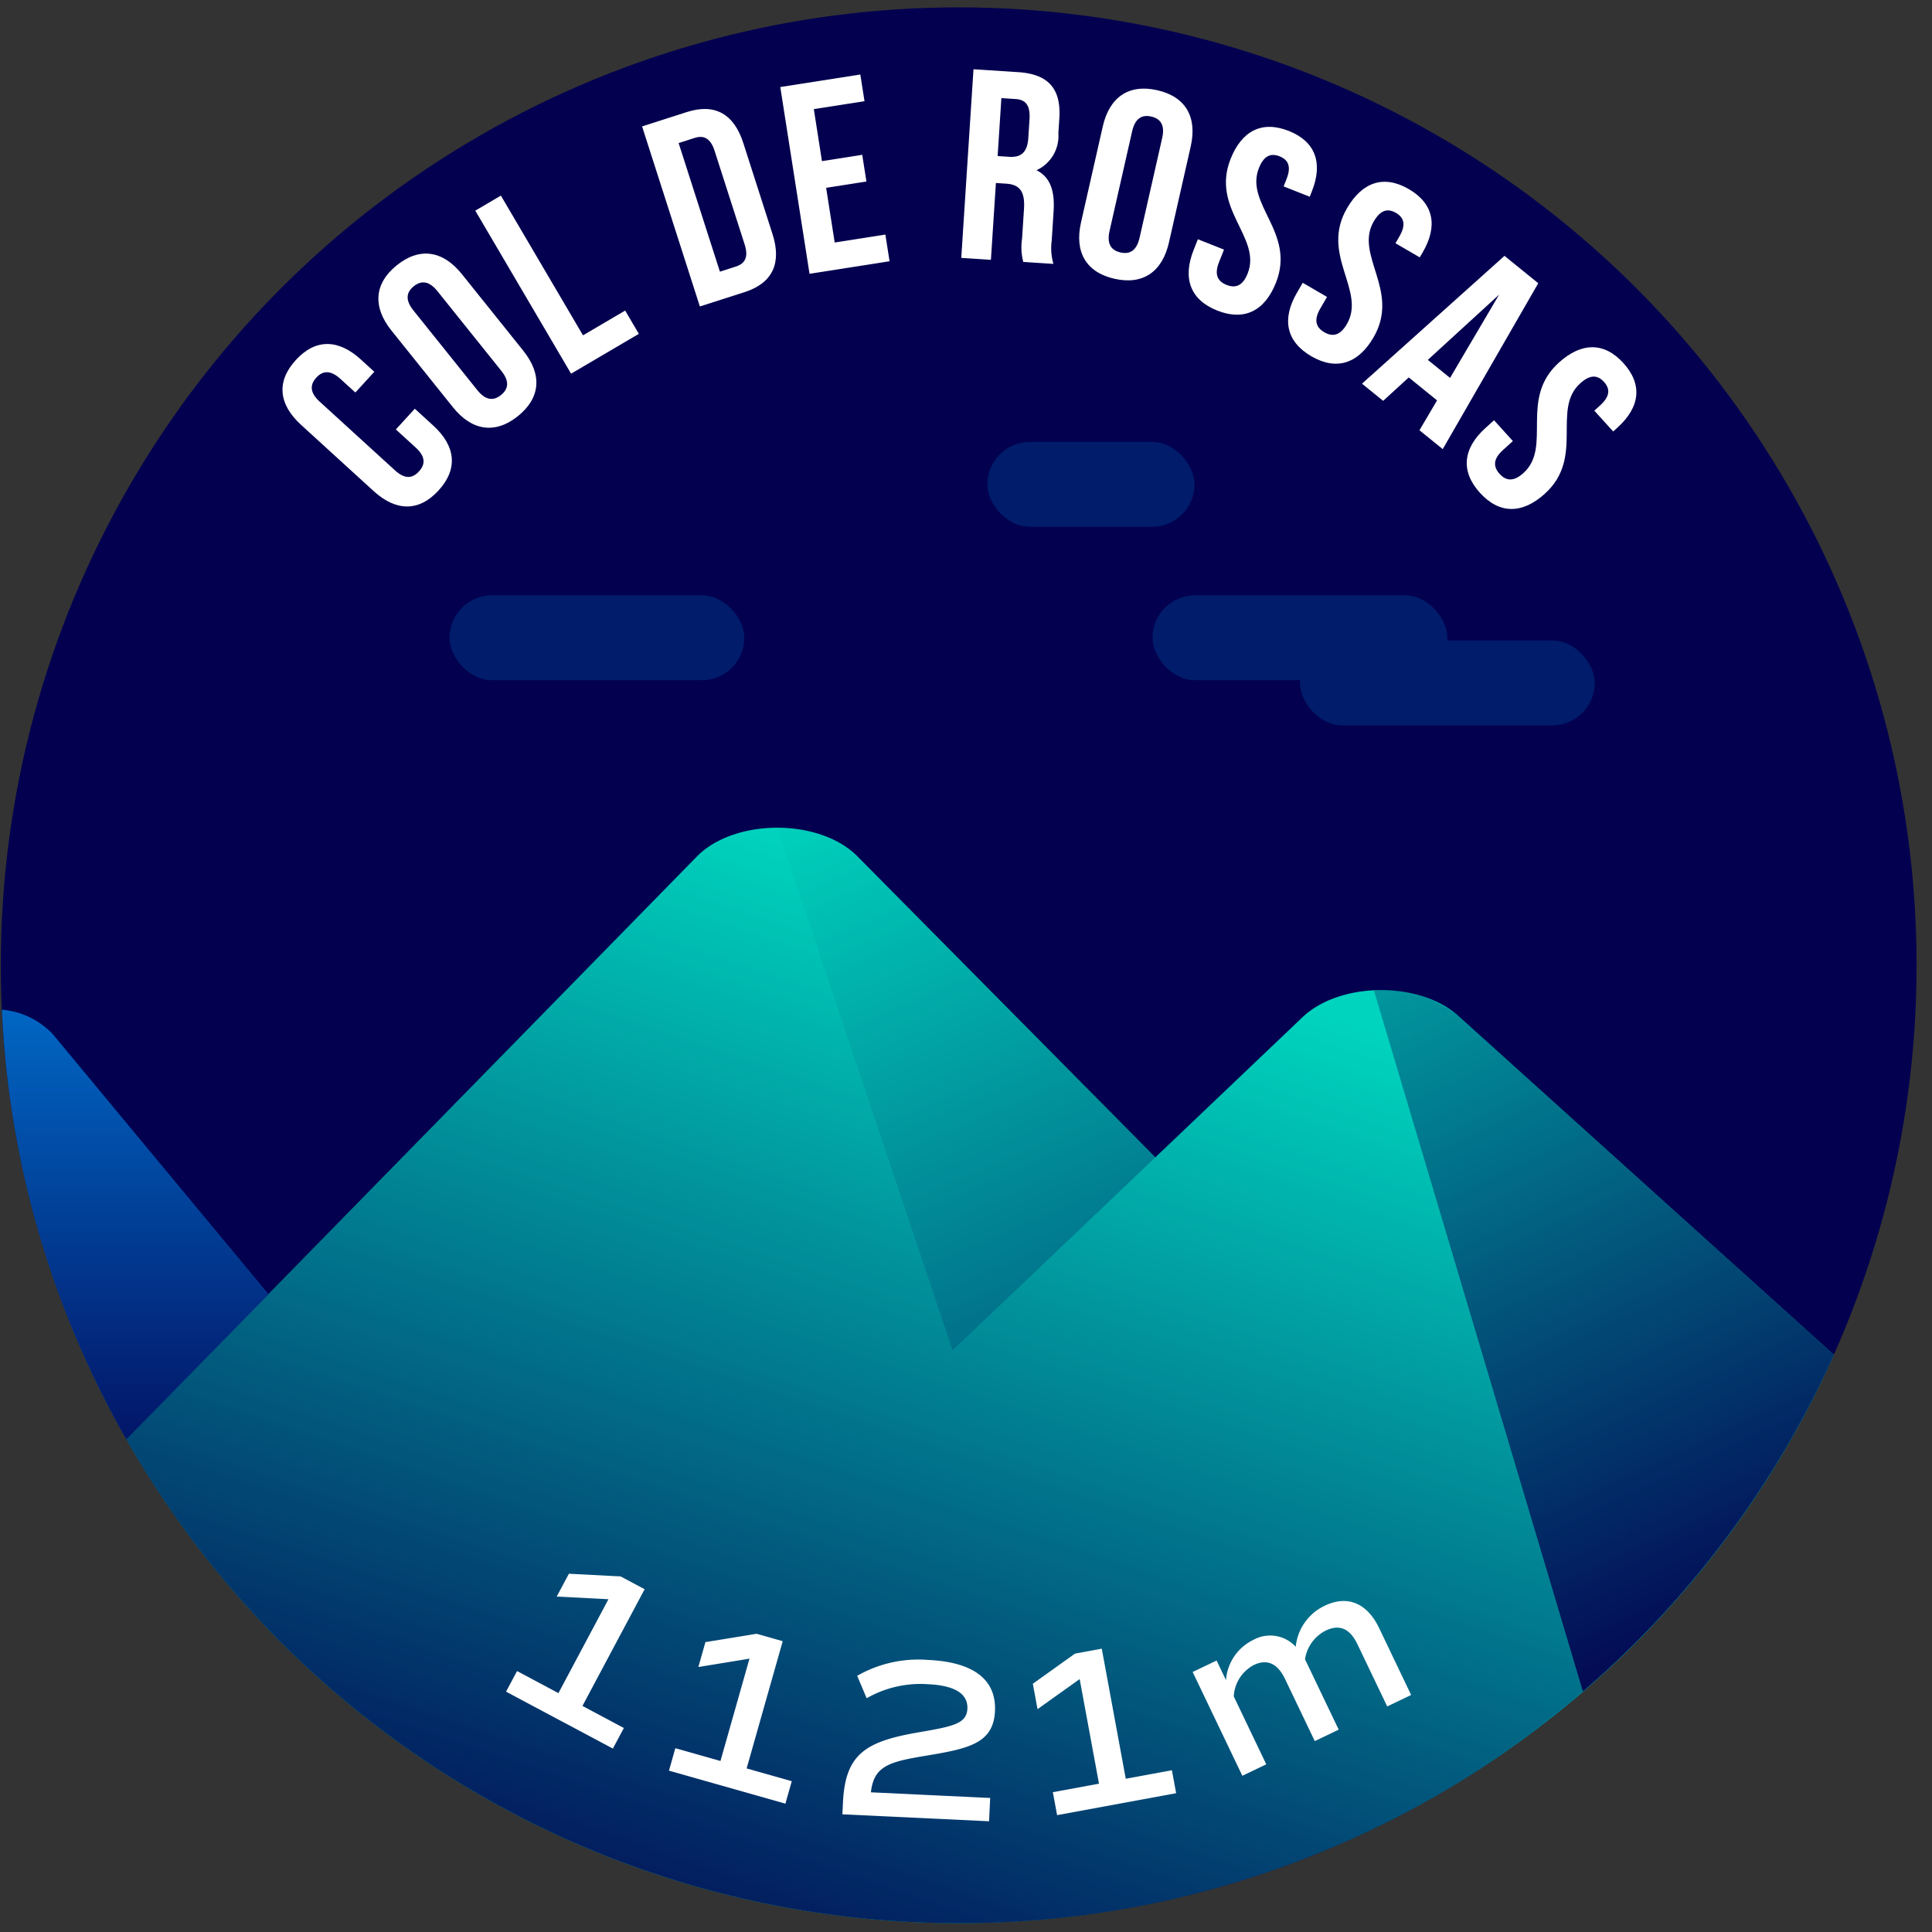 <svg xmlns="http://www.w3.org/2000/svg" xmlns:xlink="http://www.w3.org/1999/xlink" viewBox="0 0 120 120"><rect x="0" y="0" width="120" height="120" fill="#333333" stroke="none"/><defs><style>.cls-1{fill:#03004f;}.cls-2{fill:#00d4be;}.cls-3{fill:#0074d3;}.cls-4{opacity:0.8;fill:url(#Dégradé_sans_nom_220);}.cls-5{fill:url(#Dégradé_sans_nom_220-2);}.cls-6{fill:url(#Dégradé_sans_nom_220-3);}.cls-7{fill:url(#Dégradé_sans_nom_220-4);}.cls-8{fill:#001c6a;}.cls-9{fill:#fff;}</style><linearGradient id="Dégradé_sans_nom_220" x1="8.394" y1="88.924" x2="8.394" y2="58.081" gradientUnits="userSpaceOnUse"><stop offset="0" stop-color="#03004f"/><stop offset="1" stop-color="#03004f" stop-opacity="0"/></linearGradient><linearGradient id="Dégradé_sans_nom_220-2" x1="110.043" y1="102.962" x2="81.28" y2="41.911" xlink:href="#Dégradé_sans_nom_220"/><linearGradient id="Dégradé_sans_nom_220-3" x1="42.694" y1="128.133" x2="66.434" y2="57.513" xlink:href="#Dégradé_sans_nom_220"/><linearGradient id="Dégradé_sans_nom_220-4" x1="82.61" y1="117.851" x2="52.642" y2="48.017" xlink:href="#Dégradé_sans_nom_220"/></defs><title>rossas</title><g id="pastille"><circle class="cls-1" cx="59.546" cy="59.954" r="59.497"/></g><g id="blocs_variants" data-name="blocs variants"><path class="cls-2" d="M59.546,119.451A59.496,59.496,0,0,0,113.9,84.146L90.613,63.129c-2.409-2.203-7.38-2.171-9.723.062L71.761,71.885l-18.5-18.691c-2.355-2.378-7.618-2.378-9.972,0L7.852,89.396A59.461,59.461,0,0,0,59.546,119.451Z"/><path class="cls-3" d="M.118,62.717A59.139,59.139,0,0,0,7.852,89.396l8.818-9.008L3.294,64.254A4.876,4.876,0,0,0,.118,62.717Z"/></g><g id="invariants"><path class="cls-4" d="M.119,62.731a59.138,59.138,0,0,0,7.733,26.665l8.818-9.008L3.294,64.254A4.825,4.825,0,0,0,.119,62.731Z"/><path class="cls-5" d="M113.9,84.146,90.613,63.128a7.419,7.419,0,0,0-5.277-1.615L98.312,105.067A59.65,59.65,0,0,0,113.9,84.146Z"/><path class="cls-6" d="M59.546,119.451A59.246,59.246,0,0,0,98.312,105.067L85.34,61.528a6.988,6.988,0,0,0-4.451,1.663L71.761,71.885,59.16,83.89,48.275,51.41a7.093,7.093,0,0,0-4.986,1.784L7.852,89.396A59.461,59.461,0,0,0,59.546,119.451Z"/><path class="cls-7" d="M53.261,53.194a7.097,7.097,0,0,0-4.986-1.784L59.16,83.89,71.762,71.885l-2.605-2.632Z"/><rect class="cls-8" x="80.741" y="39.779" width="18.314" height="5.276" rx="2.638" ry="2.638"/><rect class="cls-8" x="27.918" y="36.975" width="18.314" height="5.276" rx="2.638" ry="2.638"/><rect class="cls-8" x="71.584" y="36.975" width="18.314" height="5.276" rx="2.638" ry="2.638"/><rect class="cls-8" x="61.326" y="27.446" width="12.87" height="5.276" rx="2.638" ry="2.638"/></g><g id="typo"><path class="cls-9" d="M25.764,25.386,26.916,26.438c1.387,1.267,1.547,2.684.326,4.022-1.221,1.338-2.647,1.308-4.035.042l-4.51-4.116c-1.389-1.267-1.548-2.684-.326-4.021,1.221-1.339,2.646-1.309,4.035-.042l.842.769-1.176,1.288-.93-.848c-.619-.565-1.104-.508-1.499-.074s-.409.922.21,1.486l4.684,4.274c.619.565,1.092.496,1.487.062s.421-.909-.198-1.475l-1.238-1.131Z"/><path class="cls-9" d="M24.312,20.53c-1.176-1.467-1.075-2.924.339-4.058s2.858-.915,4.034.551l3.821,4.766c1.176,1.467,1.075,2.924-.339,4.058s-2.858.915-4.034-.552Zm5.335,3.702c.525.654,1.012.672,1.471.305.458-.367.547-.847.021-1.502L27.171,18.086c-.524-.655-1.013-.673-1.471-.306-.458.368-.547.848-.022,1.502Z"/><path class="cls-9" d="M29.521,13.084l1.59-.935,5.1,8.679,2.619-1.538.85,1.446-4.209,2.474Z"/><path class="cls-9" d="M39.881,7.852l2.779-.892C44.418,6.396,45.594,7.094,46.168,8.883l1.814,5.655c.574,1.79.024,3.041-1.732,3.605l-2.78.892Zm2.27,1.034,2.564,7.988.99-.318c.559-.18.803-.574.546-1.373L44.385,9.368c-.256-.799-.684-.979-1.244-.8Z"/><path class="cls-9" d="M51.053,10.008l2.502-.392.26,1.657-2.502.392.531,3.397,3.148-.493L55.252,16.227l-4.971.778L48.465,5.406l4.971-.778.26,1.657-3.148.492Z"/><path class="cls-9" d="M63.557,16.268a3.581,3.581,0,0,1-.074-1.451l.119-1.841c.07-1.088-.272-1.514-1.109-1.568l-.636-.041-.31,4.771-1.841-.119.759-11.717,2.778.18c1.908.124,2.671,1.063,2.554,2.872l-.059.92a2.341,2.341,0,0,1-1.359,2.299c.895.445,1.139,1.352,1.061,2.573l-.117,1.809a3.465,3.465,0,0,0,.108,1.436ZM62.197,6.094l-.232,3.599.719.047c.688.044,1.125-.23,1.186-1.167l.074-1.155c.055-.837-.206-1.224-.859-1.266Z"/><path class="cls-9" d="M68.493,7.863c.415-1.832,1.618-2.66,3.384-2.26,1.768.4,2.495,1.666,2.08,3.498l-1.35,5.954c-.416,1.832-1.618,2.66-3.385,2.26s-2.494-1.666-2.079-3.498Zm.424,6.477c-.186.817.104,1.21.677,1.34s1.002-.1,1.188-.918l1.402-6.183c.186-.818-.104-1.21-.677-1.34s-1.003.1-1.188.917Z"/><path class="cls-9" d="M80.047,8.132c1.669.661,2.131,1.999,1.439,3.745l-.137.344-1.621-.643.179-.452c.31-.78.114-1.2-.431-1.416-.547-.217-.976-.044-1.285.735-.889,2.246,2.297,3.996,1.061,7.114-.691,1.747-1.961,2.399-3.645,1.731-1.685-.667-2.162-2.012-1.471-3.758l.266-.671,1.623.643-.31.78c-.31.779-.077,1.196.469,1.412.546.217,1,.072,1.31-.708.889-2.245-2.297-3.995-1.061-7.114C77.125,8.129,78.379,7.471,80.047,8.132Z"/><path class="cls-9" d="M87.504,11.746c1.553.903,1.812,2.296.866,3.921l-.186.319-1.509-.878.244-.421c.422-.726.292-1.17-.216-1.465-.508-.296-.958-.188-1.38.537-1.215,2.09,1.677,4.296-.011,7.197-.945,1.626-2.298,2.082-3.865,1.171-1.567-.912-1.84-2.312-.895-3.938l.362-.624,1.51.878-.422.726c-.422.726-.255,1.173.253,1.468.509.295.979.22,1.401-.506,1.215-2.09-1.678-4.296.01-7.198C84.613,11.307,85.951,10.842,87.504,11.746Z"/><path class="cls-9" d="M89.611,27.896,88.165,26.724l1.093-1.856L87.499,23.443,85.91,24.897l-1.315-1.066,8.851-7.939,2.098,1.7Zm-.927-5.543,1.382,1.119,3.047-5.173Z"/><path class="cls-9" d="M100.836,22.556c1.204,1.331,1.027,2.735-.365,3.996l-.273.248-1.172-1.293.361-.327c.621-.562.633-1.025.238-1.461-.394-.435-.855-.47-1.477.094-1.791,1.621.294,4.599-2.193,6.852-1.393,1.261-2.818,1.285-4.035-.058-1.217-1.344-1.051-2.761.342-4.021l.535-.484,1.171,1.293-.622.563c-.621.562-.598,1.039-.203,1.475.394.435.865.506,1.487-.058,1.79-1.621-.295-4.599,2.192-6.852C98.215,21.262,99.631,21.225,100.836,22.556Z"/></g><g id="altitude"><path class="cls-9" d="M38.749,107.329l-.682,1.279-6.635-3.535.682-1.28,2.571,1.37,3.107-5.832-3.213-.166.756-1.417,3.213.166,1.492.795-3.863,7.25Z"/><path class="cls-9" d="M49.178,110.634l-.395,1.395L41.551,109.979l.395-1.395,2.803.794,1.803-6.357-3.175.519.438-1.545,3.174-.519,1.627.462L46.375,109.84Z"/><path class="cls-9" d="M54.094,111.324l7.408.351-.068,1.447-9.111-.431.035-.738c.145-3.051,1.445-3.8,4.772-4.368,2.079-.356,2.912-.53,2.956-1.453.043-.922-.771-1.444-2.432-1.522a6.732,6.732,0,0,0-3.824.871l-.588-1.394a7.643,7.643,0,0,1,4.427-.984c2.696.127,4.227,1.152,4.13,3.182-.096,2.044-1.717,2.337-4.369,2.78C55.25,109.43,54.271,109.682,54.094,111.324Z"/><path class="cls-9" d="M72.789,109.952l.263,1.426L65.658,112.742l-.264-1.426,2.866-.528-1.199-6.499-2.618,1.87-.291-1.579,2.617-1.871,1.664-.307,1.49,8.079Z"/><path class="cls-9" d="M85.661,101.125l1.987,4.153-1.486.711-1.847-3.857c-.466-.975-1.109-1.266-1.968-.854a2.385,2.385,0,0,0-1.29,1.783l2.092,4.37-1.486.712-1.847-3.858c-.466-.974-1.122-1.259-1.93-.872a2.338,2.338,0,0,0-1.254,1.955l2.018,4.217-1.486.712-3.086-6.447,1.487-.712.583,1.218a3.016,3.016,0,0,1,1.689-2.494,2.154,2.154,0,0,1,2.643.421,3.164,3.164,0,0,1,1.805-2.549C83.708,99.05,84.925,99.586,85.661,101.125Z"/></g></svg>